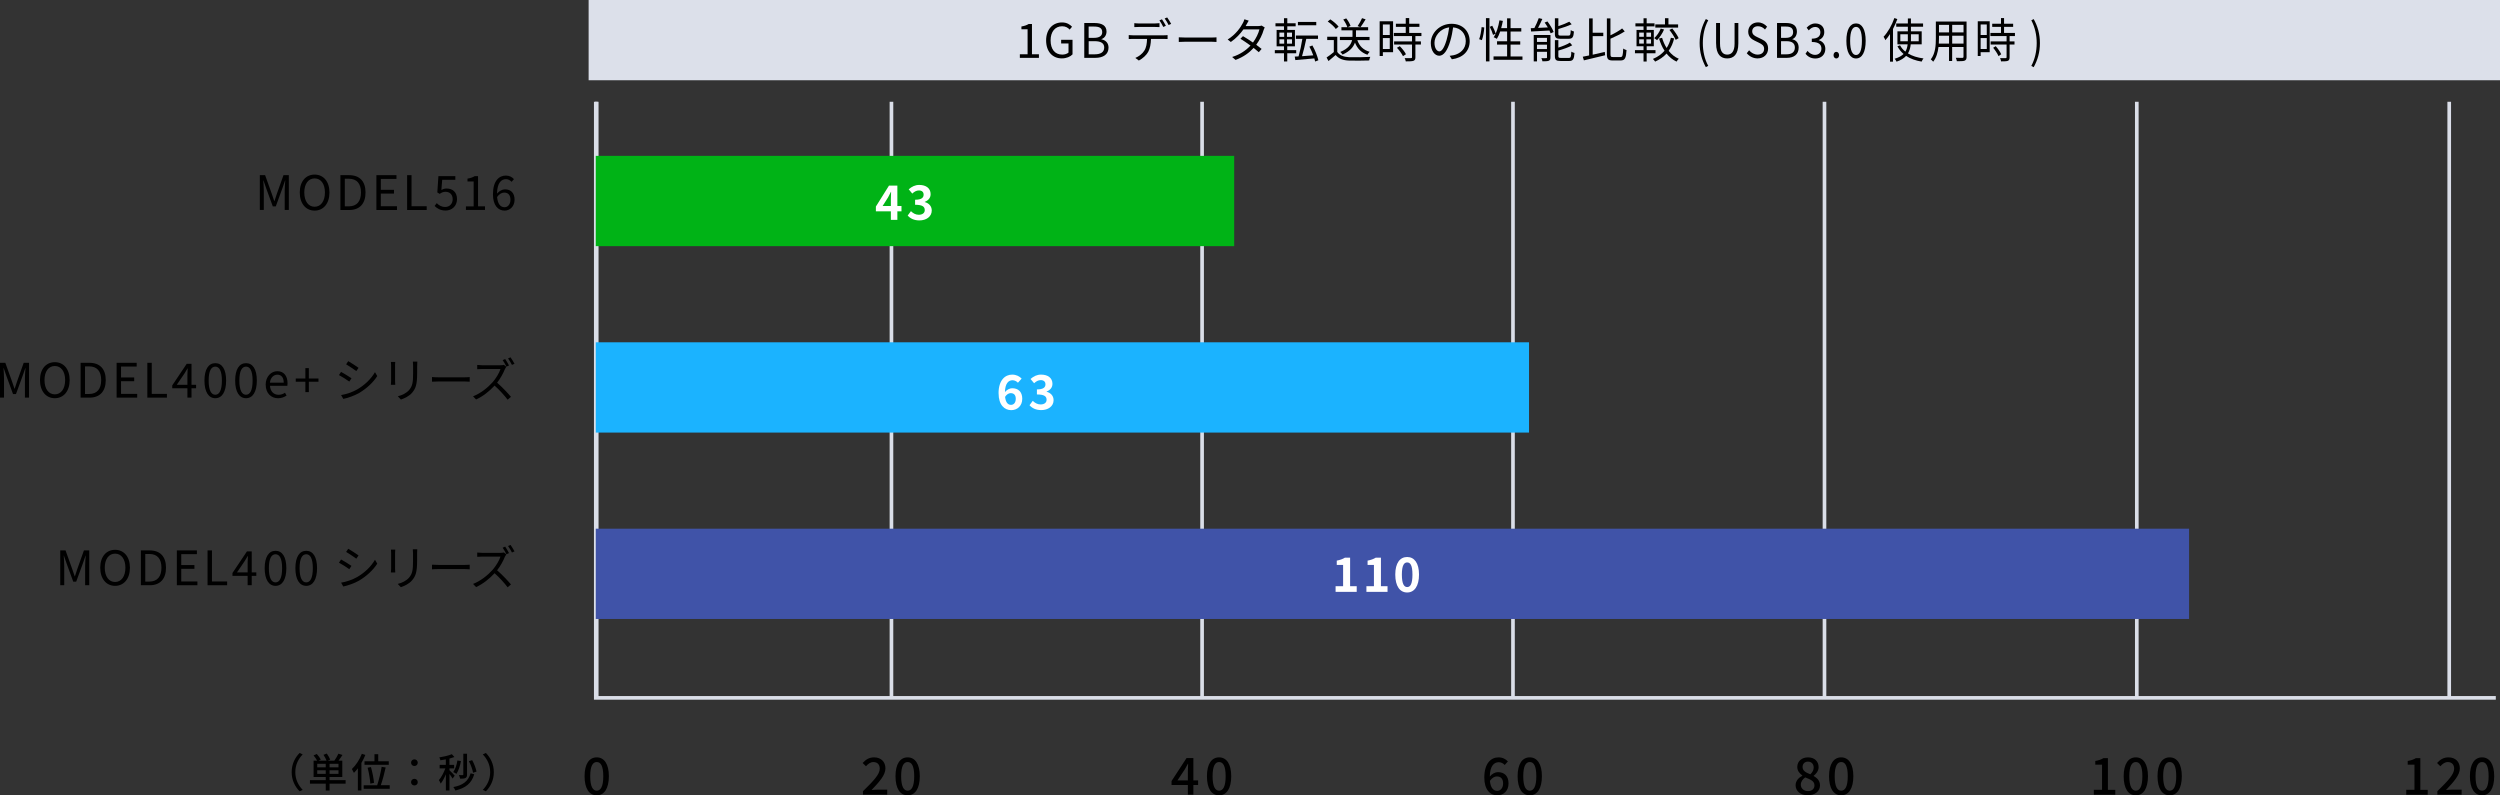 <?xml version="1.0" encoding="UTF-8"?><svg xmlns="http://www.w3.org/2000/svg" viewBox="0 0 685.37 218.04"><rect x="0" y="0" width="685.37" height="218.04" fill="#333333" stroke="none"/><defs><style>.d{fill:#00b316;}.e{fill:#fff;}.f{fill:#dce0ea;}.g{fill:#1bb3ff;}.h{fill:#4053a8;}.i{fill:none;stroke:#dadee8;stroke-miterlimit:10;}</style></defs><g id="a"/><g id="b"><g id="c"><rect class="f" x="161.37" width="524" height="22"/><polyline class="i" points="163.33 27.9 163.33 191.32 684.22 191.32"/><g><g><path d="M325.65,215.2h-4.47v-1.08l4.1-6.29h1.88v6.12h1.3v1.25h-1.3v2.66h-1.51v-2.66Zm0-1.25v-2.54c0-.56,.04-1.46,.07-2.02h-.06c-.25,.5-.53,.98-.83,1.5l-2.03,3.05h2.84Z"/><path d="M330.88,212.8c0-3.38,1.29-5.17,3.33-5.17s3.33,1.81,3.33,5.17-1.27,5.24-3.33,5.24-3.33-1.86-3.33-5.24Zm5.13,0c0-2.89-.74-3.89-1.79-3.89s-1.79,1.01-1.79,3.89,.74,3.96,1.79,3.96,1.79-1.08,1.79-3.96Z"/></g><line class="i" x1="329.55" y1="191.32" x2="329.55" y2="27.9"/></g><g><g><path d="M236.57,216.92c2.87-2.82,4.61-4.61,4.61-6.18,0-1.09-.59-1.82-1.75-1.82-.81,0-1.48,.52-2.03,1.15l-.91-.9c.88-.95,1.79-1.54,3.14-1.54,1.89,0,3.11,1.2,3.11,3.03s-1.67,3.68-3.81,5.93c.52-.06,1.18-.1,1.68-.1h2.62v1.37h-6.65v-.94Z"/><path d="M245.5,212.8c0-3.38,1.29-5.17,3.33-5.17s3.33,1.81,3.33,5.17-1.27,5.24-3.33,5.24-3.33-1.86-3.33-5.24Zm5.13,0c0-2.89-.74-3.89-1.79-3.89s-1.79,1.01-1.79,3.89,.74,3.96,1.79,3.96,1.79-1.08,1.79-3.96Z"/></g><line class="i" x1="244.39" y1="191.32" x2="244.39" y2="27.9"/></g><g><path d="M160.26,212.8c0-3.38,1.29-5.17,3.33-5.17s3.33,1.81,3.33,5.17-1.27,5.24-3.33,5.24-3.33-1.86-3.33-5.24Zm5.13,0c0-2.89-.74-3.89-1.79-3.89s-1.79,1.01-1.79,3.89,.74,3.96,1.79,3.96,1.79-1.08,1.79-3.96Z"/><line class="i" x1="163.59" y1="191.32" x2="163.59" y2="27.9"/></g><g><g><path d="M406.92,213.18c0-3.95,1.85-5.55,3.89-5.55,1.15,0,1.99,.49,2.58,1.11l-.88,.98c-.38-.45-1.01-.76-1.62-.76-1.3,0-2.4,.98-2.47,3.92,.6-.74,1.5-1.2,2.24-1.2,1.72,0,2.9,1.02,2.9,3.1s-1.4,3.26-3.08,3.26c-1.96,0-3.56-1.55-3.56-4.86Zm1.54,.9c.17,1.86,.91,2.73,2,2.73,.9,0,1.61-.76,1.61-2.03s-.62-1.92-1.71-1.92c-.57,0-1.29,.32-1.91,1.22Z"/><path d="M416.05,212.8c0-3.38,1.29-5.17,3.33-5.17s3.33,1.81,3.33,5.17-1.27,5.24-3.33,5.24-3.33-1.86-3.33-5.24Zm5.13,0c0-2.89-.74-3.89-1.79-3.89s-1.79,1.01-1.79,3.89,.74,3.96,1.79,3.96,1.79-1.08,1.79-3.96Z"/></g><line class="i" x1="414.78" y1="191.32" x2="414.78" y2="27.9"/></g><g><g><path d="M492.26,215.29c0-1.27,.9-2.13,1.85-2.63v-.06c-.77-.55-1.39-1.29-1.39-2.34,0-1.6,1.26-2.63,2.94-2.63,1.79,0,2.91,1.11,2.91,2.69,0,1.04-.73,1.89-1.36,2.35v.07c.91,.53,1.74,1.25,1.74,2.59,0,1.53-1.34,2.7-3.33,2.7s-3.36-1.15-3.36-2.75Zm5.17,0c0-1.19-1.13-1.6-2.54-2.17-.7,.49-1.2,1.18-1.2,2.02,0,1.02,.85,1.74,1.96,1.74s1.78-.62,1.78-1.58Zm-.21-4.87c0-.92-.57-1.62-1.58-1.62-.84,0-1.47,.56-1.47,1.47,0,1.08,.98,1.55,2.13,2,.6-.56,.92-1.18,.92-1.85Z"/><path d="M501.43,212.8c0-3.38,1.29-5.17,3.33-5.17s3.33,1.81,3.33,5.17-1.27,5.24-3.33,5.24-3.33-1.86-3.33-5.24Zm5.13,0c0-2.89-.74-3.89-1.79-3.89s-1.79,1.01-1.79,3.89,.74,3.96,1.79,3.96,1.79-1.08,1.79-3.96Z"/></g><line class="i" x1="500.18" y1="191.32" x2="500.18" y2="27.9"/></g><g><g><path d="M574.01,216.53h2.26v-6.89h-1.85v-1.02c.97-.17,1.65-.42,2.24-.78h1.22v8.7h2.02v1.33h-5.88v-1.33Z"/><path d="M582.2,212.8c0-3.38,1.29-5.17,3.33-5.17s3.33,1.81,3.33,5.17-1.27,5.24-3.33,5.24-3.33-1.86-3.33-5.24Zm5.13,0c0-2.89-.74-3.89-1.79-3.89s-1.79,1.01-1.79,3.89,.74,3.96,1.79,3.96,1.79-1.08,1.79-3.96Z"/><path d="M591.48,212.8c0-3.38,1.29-5.17,3.33-5.17s3.33,1.81,3.33,5.17-1.27,5.24-3.33,5.24-3.33-1.86-3.33-5.24Zm5.13,0c0-2.89-.74-3.89-1.79-3.89s-1.79,1.01-1.79,3.89,.74,3.96,1.79,3.96,1.79-1.08,1.79-3.96Z"/></g><line class="i" x1="585.8" y1="191.32" x2="585.8" y2="27.9"/></g><g><g><path d="M659.66,216.53h2.26v-6.89h-1.85v-1.02c.97-.17,1.65-.42,2.24-.78h1.22v8.7h2.02v1.33h-5.88v-1.33Z"/><path d="M668.19,216.92c2.87-2.82,4.61-4.61,4.61-6.18,0-1.09-.59-1.82-1.75-1.82-.81,0-1.48,.52-2.03,1.15l-.91-.9c.88-.95,1.79-1.54,3.14-1.54,1.89,0,3.11,1.2,3.11,3.03s-1.67,3.68-3.81,5.93c.52-.06,1.18-.1,1.68-.1h2.62v1.37h-6.65v-.94Z"/><path d="M677.12,212.8c0-3.38,1.29-5.17,3.33-5.17s3.33,1.81,3.33,5.17-1.27,5.24-3.33,5.24-3.33-1.86-3.33-5.24Zm5.13,0c0-2.89-.74-3.89-1.79-3.89s-1.79,1.01-1.79,3.89,.74,3.96,1.79,3.96,1.79-1.08,1.79-3.96Z"/></g><line class="i" x1="671.45" y1="191.32" x2="671.45" y2="27.9"/></g><rect class="h" x="163.33" y="144.94" width="436.8" height="24.75"/><rect class="g" x="163.33" y="93.84" width="255.85" height="24.75"/><rect class="d" x="163.33" y="42.73" width="175.02" height="24.75"/><g><path d="M71.22,48.02h1.46l1.83,5.11c.22,.66,.44,1.33,.68,1.99h.06c.22-.66,.43-1.33,.65-1.99l1.82-5.11h1.46v9.54h-1.13v-5.28c0-.82,.09-1.98,.16-2.81h-.05l-.75,2.17-1.81,4.95h-.81l-1.81-4.95-.75-2.17h-.05c.05,.83,.14,1.99,.14,2.81v5.28h-1.09v-9.54Z"/><path d="M82.18,52.77c0-3.06,1.68-4.91,4.07-4.91s4.07,1.86,4.07,4.91-1.68,4.97-4.07,4.97-4.07-1.91-4.07-4.97Zm6.9,0c0-2.39-1.13-3.86-2.83-3.86s-2.83,1.47-2.83,3.86,1.12,3.91,2.83,3.91,2.83-1.53,2.83-3.91Z"/><path d="M93.32,48.02h2.39c2.92,0,4.5,1.72,4.5,4.75s-1.57,4.8-4.45,4.8h-2.44v-9.54Zm2.29,8.55c2.25,0,3.35-1.4,3.35-3.81s-1.1-3.76-3.35-3.76h-1.08v7.57h1.08Z"/><path d="M103.19,48.02h5.5v1.03h-4.29v2.99h3.61v1.03h-3.61v3.47h4.43v1.03h-5.64v-9.54Z"/><path d="M111.61,48.02h1.21v8.52h4.16v1.03h-5.37v-9.54Z"/><path d="M119.14,56.47l.59-.78c.55,.55,1.23,1.05,2.34,1.05s2.03-.82,2.03-2.11-.78-2.05-1.98-2.05c-.64,0-1.04,.21-1.59,.57l-.64-.4,.3-4.46h4.64v1.01h-3.6l-.23,2.77c.43-.23,.84-.39,1.42-.39,1.59,0,2.87,.91,2.87,2.91s-1.51,3.13-3.12,3.13c-1.48,0-2.39-.62-3.03-1.26Z"/><path d="M127.73,56.58h2.12v-6.84h-1.69v-.77c.84-.14,1.46-.36,1.98-.68h.91v8.28h1.91v.99h-5.23v-.99Z"/><path d="M135.14,53.29c0-3.73,1.68-5.16,3.54-5.16,.99,0,1.7,.42,2.22,.98l-.66,.74c-.38-.46-.95-.73-1.52-.73-1.31,0-2.41,1-2.46,3.95,.6-.72,1.42-1.16,2.17-1.16,1.6,0,2.64,.96,2.64,2.85,0,1.78-1.25,2.98-2.73,2.98-1.83,0-3.2-1.48-3.2-4.45Zm1.14,.74c.16,1.81,.87,2.78,2.04,2.78,.92,0,1.62-.82,1.62-2.05s-.57-1.96-1.72-1.96c-.6,0-1.33,.32-1.95,1.24Z"/></g><g><path d="M0,99.46H1.46l1.83,5.11c.22,.66,.44,1.33,.68,1.99h.06c.22-.66,.43-1.33,.65-1.99l1.82-5.11h1.46v9.54h-1.13v-5.28c0-.82,.09-1.98,.16-2.81h-.05l-.75,2.17-1.81,4.95h-.81l-1.81-4.95-.75-2.17h-.05c.05,.83,.14,1.99,.14,2.81v5.28H0v-9.54Z"/><path d="M10.96,104.2c0-3.05,1.68-4.91,4.07-4.91s4.07,1.86,4.07,4.91-1.68,4.97-4.07,4.97-4.07-1.91-4.07-4.97Zm6.9,0c0-2.39-1.13-3.86-2.83-3.86s-2.83,1.47-2.83,3.86,1.12,3.91,2.83,3.91,2.83-1.53,2.83-3.91Z"/><path d="M22.1,99.46h2.39c2.93,0,4.5,1.72,4.5,4.75s-1.57,4.8-4.45,4.8h-2.44v-9.54Zm2.29,8.55c2.25,0,3.35-1.4,3.35-3.81s-1.1-3.76-3.35-3.76h-1.08v7.57h1.08Z"/><path d="M31.97,99.46h5.5v1.03h-4.29v2.99h3.61v1.03h-3.61v3.47h4.43v1.03h-5.64v-9.54Z"/><path d="M40.39,99.46h1.21v8.52h4.16v1.03h-5.37v-9.54Z"/><path d="M51.38,106.44h-4.16v-.78l3.97-5.93h1.31v5.76h1.26v.95h-1.26v2.56h-1.12v-2.56Zm0-.95v-2.72c0-.48,.04-1.27,.07-1.77h-.05c-.23,.44-.49,.84-.77,1.3l-2.17,3.19h2.92Z"/><path d="M56.05,104.33c0-3.11,1.13-4.77,2.98-4.77s2.96,1.68,2.96,4.77-1.12,4.84-2.96,4.84-2.98-1.73-2.98-4.84Zm4.78,0c0-2.72-.73-3.82-1.81-3.82s-1.82,1.1-1.82,3.82,.73,3.89,1.82,3.89,1.81-1.17,1.81-3.89Z"/><path d="M64.47,104.33c0-3.11,1.13-4.77,2.98-4.77s2.96,1.68,2.96,4.77-1.12,4.84-2.96,4.84-2.98-1.73-2.98-4.84Zm4.78,0c0-2.72-.73-3.82-1.81-3.82s-1.82,1.1-1.82,3.82,.73,3.89,1.82,3.89,1.81-1.17,1.81-3.89Z"/><path d="M72.83,105.48c0-2.29,1.55-3.72,3.19-3.72,1.79,0,2.81,1.3,2.81,3.32,0,.26-.03,.51-.05,.68h-4.76c.08,1.51,1,2.47,2.34,2.47,.69,0,1.25-.21,1.77-.56l.43,.78c-.62,.4-1.38,.73-2.34,.73-1.87,0-3.38-1.36-3.38-3.69Zm4.95-.58c0-1.42-.65-2.18-1.75-2.18-1,0-1.89,.81-2.03,2.18h3.78Z"/><path d="M83.72,104.65h-2.64v-.88h2.64v-2.85h.95v2.85h2.64v.88h-2.64v2.85h-.95v-2.85Z"/><path d="M96.36,103.7l-.6,.91c-.64-.47-2.05-1.38-2.83-1.78l.57-.88c.77,.42,2.29,1.34,2.86,1.75Zm1.51,3.09c2.16-1.24,3.87-2.93,4.93-4.76l.62,1.07c-1.12,1.76-2.93,3.43-4.99,4.65-1.31,.75-3.11,1.37-4.32,1.61l-.6-1.05c1.43-.25,3.04-.77,4.36-1.52Zm.42-5.94l-.61,.88c-.62-.47-2.03-1.4-2.79-1.85l.58-.87c.77,.43,2.26,1.42,2.82,1.83Z"/><path d="M108.31,100.17v4.34c0,.32,.03,.75,.05,.99h-1.2c.03-.19,.06-.61,.06-1v-4.33c0-.23-.03-.69-.05-.94h1.18c-.03,.25-.05,.62-.05,.94Zm6.05,.09v2.11c0,3.12-.43,4.15-1.36,5.27-.85,1.01-2.15,1.57-3.09,1.9l-.85-.9c1.2-.3,2.3-.82,3.11-1.73,.92-1.08,1.08-2.13,1.08-4.59v-2.05c0-.44-.03-.81-.06-1.13h1.22c-.03,.32-.04,.69-.04,1.13Z"/><path d="M120.25,103.44h7.12c.65,0,1.12-.04,1.4-.07v1.27c-.26-.01-.81-.06-1.39-.06h-7.14c-.72,0-1.4,.03-1.81,.06v-1.27c.39,.03,1.08,.07,1.81,.07Z"/><path d="M138.46,101.1c-.44,1.13-1.26,2.65-2.18,3.82,1.37,1.17,2.95,2.86,3.8,3.87l-.91,.79c-.87-1.16-2.25-2.68-3.58-3.87-1.39,1.51-3.15,2.93-5.07,3.81l-.83-.87c2.09-.82,4.02-2.37,5.36-3.86,.88-1,1.83-2.55,2.16-3.63h-5.07c-.45,0-1.17,.05-1.31,.06v-1.17c.18,.03,.92,.08,1.31,.08h5.02c.43,0,.77-.04,.98-.1l.66,.51c-.08,.1-.25,.39-.32,.56Zm1.08-.9l-.7,.31c-.26-.52-.69-1.29-1.04-1.79l.69-.3c.33,.48,.81,1.27,1.05,1.78Zm1.51-.47l-.7,.31c-.29-.56-.72-1.3-1.07-1.78l.68-.3c.35,.48,.84,1.29,1.09,1.77Z"/></g><g><path d="M16.51,150.89h1.46l1.83,5.11c.22,.66,.44,1.33,.68,1.99h.06c.22-.66,.43-1.33,.65-1.99l1.82-5.11h1.46v9.54h-1.13v-5.28c0-.82,.09-1.98,.16-2.81h-.05l-.75,2.17-1.81,4.95h-.81l-1.81-4.95-.75-2.17h-.05c.05,.83,.14,1.99,.14,2.81v5.28h-1.09v-9.54Z"/><path d="M27.48,155.64c0-3.06,1.68-4.91,4.07-4.91s4.07,1.86,4.07,4.91-1.68,4.97-4.07,4.97-4.07-1.91-4.07-4.97Zm6.9,0c0-2.39-1.13-3.86-2.83-3.86s-2.83,1.47-2.83,3.86,1.12,3.91,2.83,3.91,2.83-1.53,2.83-3.91Z"/><path d="M38.62,150.89h2.39c2.93,0,4.5,1.72,4.5,4.75s-1.57,4.8-4.45,4.8h-2.44v-9.54Zm2.29,8.55c2.25,0,3.35-1.4,3.35-3.81s-1.1-3.76-3.35-3.76h-1.08v7.57h1.08Z"/><path d="M48.48,150.89h5.5v1.03h-4.29v2.99h3.61v1.03h-3.61v3.47h4.43v1.03h-5.64v-9.54Z"/><path d="M56.9,150.89h1.21v8.52h4.16v1.03h-5.37v-9.54Z"/><path d="M67.89,157.87h-4.16v-.78l3.97-5.93h1.31v5.76h1.26v.95h-1.26v2.56h-1.12v-2.56Zm0-.95v-2.72c0-.48,.04-1.27,.07-1.77h-.05c-.23,.44-.49,.84-.77,1.3l-2.17,3.19h2.92Z"/><path d="M72.56,155.77c0-3.11,1.13-4.77,2.98-4.77s2.96,1.68,2.96,4.77-1.12,4.84-2.96,4.84-2.98-1.73-2.98-4.84Zm4.78,0c0-2.72-.73-3.82-1.81-3.82s-1.82,1.11-1.82,3.82,.73,3.89,1.82,3.89,1.81-1.17,1.81-3.89Z"/><path d="M80.98,155.77c0-3.11,1.13-4.77,2.98-4.77s2.96,1.68,2.96,4.77-1.12,4.84-2.96,4.84-2.98-1.73-2.98-4.84Zm4.78,0c0-2.72-.73-3.82-1.81-3.82s-1.82,1.11-1.82,3.82,.73,3.89,1.82,3.89,1.81-1.17,1.81-3.89Z"/><path d="M96.36,155.13l-.6,.91c-.64-.47-2.05-1.38-2.83-1.78l.57-.88c.77,.42,2.29,1.34,2.86,1.76Zm1.51,3.09c2.16-1.24,3.87-2.93,4.93-4.76l.62,1.07c-1.12,1.76-2.93,3.43-4.99,4.65-1.31,.75-3.11,1.36-4.32,1.61l-.6-1.05c1.43-.25,3.04-.77,4.36-1.52Zm.42-5.94l-.61,.88c-.62-.47-2.03-1.4-2.79-1.85l.58-.87c.77,.43,2.26,1.42,2.82,1.83Z"/><path d="M108.31,151.61v4.34c0,.33,.03,.75,.05,.99h-1.2c.03-.2,.07-.61,.07-1v-4.33c0-.23-.03-.69-.05-.94h1.18c-.03,.25-.05,.62-.05,.94Zm6.04,.09v2.11c0,3.12-.43,4.15-1.37,5.27-.84,1.01-2.15,1.57-3.09,1.9l-.85-.9c1.2-.3,2.3-.82,3.11-1.73,.92-1.08,1.08-2.13,1.08-4.59v-2.05c0-.44-.03-.81-.06-1.13h1.22c-.03,.32-.04,.69-.04,1.13Z"/><path d="M120.25,154.87h7.12c.65,0,1.12-.04,1.4-.06v1.27c-.26-.01-.81-.07-1.39-.07h-7.14c-.72,0-1.4,.03-1.81,.07v-1.27c.39,.03,1.08,.06,1.81,.06Z"/><path d="M138.46,152.53c-.44,1.13-1.26,2.65-2.18,3.82,1.37,1.17,2.95,2.86,3.8,3.87l-.91,.79c-.87-1.16-2.25-2.68-3.58-3.87-1.39,1.51-3.15,2.93-5.07,3.81l-.83-.87c2.09-.82,4.02-2.37,5.36-3.86,.88-1,1.83-2.55,2.16-3.63h-5.07c-.45,0-1.17,.05-1.31,.06v-1.17c.18,.03,.92,.08,1.31,.08h5.02c.43,0,.77-.04,.98-.1l.66,.51c-.08,.1-.25,.39-.32,.56Zm1.08-.9l-.7,.31c-.26-.52-.69-1.29-1.04-1.79l.69-.3c.33,.48,.81,1.27,1.05,1.78Zm1.51-.47l-.7,.31c-.29-.56-.72-1.3-1.07-1.78l.68-.3c.35,.48,.84,1.29,1.09,1.77Z"/></g><g><path d="M82.14,206.42l.84,.4c-1.2,1.25-2.02,2.84-2.02,4.86s.82,3.61,2.02,4.86l-.84,.4c-1.25-1.27-2.18-3.03-2.18-5.26s.92-3.99,2.18-5.26Z"/><path d="M94.76,214.84h-4.41v1.88h-1.05v-1.88h-4.33v-.96h4.33v-.87h-3.33v-4.48h.97c-.21-.43-.62-1-.98-1.43l.89-.4c.41,.45,.88,1.1,1.1,1.53l-.62,.3h2.2c-.17-.46-.52-1.11-.85-1.6l.91-.35c.37,.52,.77,1.21,.94,1.66l-.7,.29h1.83c.4-.53,.86-1.32,1.11-1.91l1.12,.35c-.34,.54-.73,1.1-1.08,1.56h1.03v4.48h-3.5v.87h4.41v.96Zm-5.46-5.45h-2.33v.97h2.33v-.97Zm0,2.76v-.98h-2.33v.98h2.33Zm3.5-2.76h-2.45v.97h2.45v-.97Zm0,1.78h-2.45v.98h2.45v-.98Z"/><path d="M100.16,206.96c-.3,.75-.66,1.49-1.08,2.2v7.54h-.97v-6.07c-.35,.46-.72,.89-1.08,1.25-.1-.23-.4-.78-.56-1.05,1.08-1,2.11-2.57,2.73-4.18l.96,.31Zm6.68,8.31v.97h-7.14v-.97h3.7c.46-1.36,.98-3.5,1.23-5.05l1.1,.19c-.35,1.61-.87,3.54-1.34,4.86h2.45Zm-4.18-6.57v-1.94h1.03v1.94h2.89v.97h-6.65v-.97h2.72Zm-1.13,6.14c-.07-1.09-.37-2.95-.75-4.38l.92-.17c.4,1.43,.75,3.25,.84,4.32l-1.01,.22Z"/><path d="M112.69,209.09c0-.54,.42-.92,.92-.92s.92,.39,.92,.92-.42,.91-.92,.91-.92-.37-.92-.91Zm0,5.34c0-.55,.42-.92,.92-.92s.92,.37,.92,.92-.42,.9-.92,.9-.92-.37-.92-.9Z"/><path d="M124.08,213.45c-.17-.31-.53-.82-.86-1.28v4.53h-.99v-4.44c-.41,1-.91,1.95-1.41,2.56-.1-.29-.34-.7-.5-.95,.65-.75,1.35-2.06,1.77-3.22h-1.56v-.97h1.69v-1.5c-.51,.11-1.01,.19-1.48,.25-.04-.23-.18-.57-.3-.79,1.22-.2,2.61-.52,3.43-.88l.7,.78c-.4,.15-.87,.3-1.36,.43v1.71h1.29v.97h-1.29v.51c.32,.28,1.25,1.23,1.45,1.49l-.59,.8Zm2.29-4.81c-.24,1.34-.68,2.66-1.23,3.51-.21-.14-.64-.39-.89-.48,.57-.78,.96-1.99,1.15-3.19l.97,.17Zm3.64,3.62c-.74,2.5-2.34,3.77-5.17,4.46-.11-.3-.34-.69-.56-.95,2.6-.48,4.08-1.58,4.74-3.77l.99,.26Zm-1.97,.07c0,.5-.1,.78-.42,.96-.32,.15-.78,.2-1.47,.19-.04-.27-.21-.7-.35-.99,.47,.01,.9,.01,1.03,.01,.14-.01,.19-.04,.19-.18v-5.68h1.02v5.69Zm1.65-.48c-.14-.86-.61-2.19-1.14-3.17l.89-.29c.56,.98,1.03,2.27,1.2,3.14l-.95,.32Z"/><path d="M133.2,216.94l-.84-.4c1.2-1.25,2.02-2.84,2.02-4.86s-.83-3.61-2.02-4.86l.84-.4c1.25,1.27,2.18,3.03,2.18,5.26s-.92,3.99-2.18,5.26Z"/></g><g><path d="M279.59,14.87h2.12v-6.84h-1.69v-.77c.84-.14,1.46-.36,1.98-.68h.91V14.87h1.91v.99h-5.23v-.99Z"/><path d="M286.79,11.1c0-3.08,1.85-4.95,4.37-4.95,1.33,0,2.2,.6,2.74,1.18l-.65,.78c-.48-.51-1.09-.91-2.07-.91-1.91,0-3.16,1.48-3.16,3.86s1.13,3.91,3.19,3.91c.68,0,1.34-.21,1.72-.56v-2.5h-2.02v-1h3.12v4c-.61,.64-1.66,1.1-2.95,1.1-2.5,0-4.29-1.83-4.29-4.93Z"/><path d="M297.24,6.31h2.83c1.94,0,3.28,.66,3.28,2.34,0,.95-.51,1.78-1.39,2.07v.06c1.13,.22,1.94,.98,1.94,2.28,0,1.87-1.48,2.8-3.61,2.8h-3.04V6.31Zm2.63,4.07c1.64,0,2.3-.61,2.3-1.57,0-1.12-.77-1.53-2.25-1.53h-1.47v3.11h1.42Zm.25,4.51c1.64,0,2.6-.59,2.6-1.87,0-1.18-.94-1.73-2.6-1.73h-1.66v3.6h1.66Z"/><path d="M310.56,9.68h8.52c.27,0,.7-.01,1.01-.06v1.08c-.29-.01-.7-.03-1.01-.03h-3.54c-.04,1.4-.25,2.59-.77,3.56-.47,.86-1.46,1.79-2.56,2.37l-.96-.72c1.01-.42,1.95-1.17,2.46-1.99,.57-.9,.71-1.99,.75-3.22h-3.9c-.39,0-.77,0-1.12,.03v-1.08c.35,.04,.72,.06,1.12,.06Zm1.6-3.25h4.5c.38,0,.83-.03,1.21-.08v1.08c-.38-.03-.83-.04-1.21-.04h-4.49c-.43,0-.86,.01-1.2,.04v-1.08c.38,.04,.77,.08,1.18,.08Zm7.45,.65l-.7,.31c-.26-.53-.7-1.31-1.05-1.81l.69-.29c.32,.46,.81,1.25,1.07,1.78Zm1.46-.53l-.7,.31c-.29-.57-.7-1.3-1.08-1.79l.69-.29c.34,.47,.85,1.29,1.09,1.77Z"/><path d="M324.98,10.29h7.12c.65,0,1.12-.04,1.4-.06v1.27c-.26-.01-.81-.06-1.39-.06h-7.14c-.72,0-1.4,.03-1.81,.06v-1.27c.39,.03,1.08,.06,1.81,.06Z"/><path d="M341.76,6.67c-.08,.16-.17,.31-.27,.47h3.52c.35,0,.64-.05,.86-.13l.86,.52c-.12,.18-.23,.49-.31,.7-.34,1.2-1.04,2.72-2.03,4.04,.55,.4,1.07,.81,1.48,1.14l-.77,.9c-.39-.35-.88-.75-1.42-1.18-1.16,1.29-2.76,2.48-4.95,3.3l-.94-.81c2.2-.68,3.86-1.87,5.03-3.13-.94-.68-1.92-1.35-2.76-1.87l.7-.71c.86,.49,1.83,1.12,2.74,1.75,.85-1.13,1.51-2.54,1.77-3.6h-4.39c-.83,1.17-1.99,2.44-3.45,3.45l-.87-.68c2.24-1.39,3.56-3.34,4.17-4.52,.13-.23,.34-.69,.42-1.03l1.18,.38c-.22,.34-.46,.78-.58,1.01Z"/><path d="M352.9,14.6v2.25h-.9v-2.25h-2.51v-.86h2.51v-1.04h-2.02v-4.49h2.02v-.99h-2.33v-.84h2.33v-1.39h.91v1.39h2.29v.84h-2.29v.99h2.09v4.49h-2.11v1.04h2.46v.86h-2.46Zm-2.15-4.5h1.31v-1.16h-1.31v1.16Zm0,1.87h1.31v-1.18h-1.31v1.18Zm3.45-3.03h-1.38v1.16h1.38v-1.16Zm0,1.85h-1.38v1.18h1.38v-1.18Zm6.34,6.05c-.05-.25-.13-.53-.22-.83-1.87,.17-3.82,.34-5.21,.46l-.16-.96c.31-.01,.66-.04,1.05-.05,.38-1.31,.81-3.28,1.04-4.81h-1.77v-.92h6.06v.92h-3.22c-.33,1.56-.75,3.41-1.16,4.75,.95-.06,2.02-.14,3.08-.23-.29-.81-.66-1.66-1.07-2.39l.83-.32c.73,1.27,1.38,2.95,1.64,4.06l-.9,.35Zm.31-9.91h-5.03v-.92h5.03v.92Z"/><path d="M366.6,14.22c.61,.95,1.74,1.39,3.24,1.46,1.42,.05,4.3,.01,5.82-.09-.1,.23-.27,.69-.31,.99-1.42,.05-4.08,.08-5.51,.03-1.69-.06-2.85-.53-3.68-1.53-.62,.55-1.27,1.1-1.96,1.66l-.52-.98c.6-.39,1.33-.94,1.98-1.48v-3.29h-1.81v-.91h2.76v4.15Zm-.4-6.28c-.4-.62-1.37-1.48-2.21-2.05l.72-.58c.83,.55,1.82,1.38,2.26,2l-.77,.64Zm5.9,3.04c.55,1.63,1.65,2.73,3.39,3.22-.22,.2-.48,.56-.61,.81-1.69-.59-2.78-1.69-3.42-3.34-.4,1.17-1.33,2.37-3.39,3.29-.13-.2-.43-.53-.64-.72,2.25-.91,3-2.15,3.24-3.26h-3.34v-.87h3.45c.01-.13,.01-.25,.01-.36v-1.44h-3.04v-.86h1.62c-.16-.58-.64-1.46-1.12-2.09l.82-.32c.51,.62,1,1.48,1.18,2.07l-.78,.35h5.6v.86h-3.33v1.46c0,.12,0,.23-.01,.35h3.73v.87h-3.37Zm2.28-5.68c-.46,.74-.98,1.6-1.4,2.15l-.79-.29c.42-.6,.95-1.53,1.21-2.18l.99,.32Z"/><path d="M381.91,14.31h-2.8v1.05h-.88V5.83h3.68V14.31Zm-2.8-7.61v2.89h1.89v-2.89h-1.89Zm1.89,6.73v-3h-1.89v3h1.89Zm7.03-3.55v1.47h1.51v.86h-1.51v3.48c0,.55-.14,.83-.53,.98-.4,.14-1.05,.16-2.11,.16-.04-.26-.17-.65-.31-.9,.81,.03,1.52,.03,1.73,.01,.22-.01,.29-.07,.29-.26v-3.47h-4.91v-.86h4.91v-1.47h-4.98v-.86h3.26v-1.65h-2.7v-.86h2.7v-1.55h.95v1.55h2.8v.86h-2.8v1.65h3.35v.86h-1.65Zm-4.28,2.78c.66,.65,1.39,1.57,1.69,2.21l-.82,.52c-.3-.64-.99-1.6-1.65-2.29l.78-.44Z"/><path d="M398.03,16.26l-.61-.96c.42-.04,.82-.1,1.12-.17,1.66-.38,3.3-1.61,3.3-3.86,0-1.96-1.26-3.59-3.47-3.77-.17,1.21-.42,2.54-.78,3.74-.79,2.68-1.82,4.04-3.03,4.04s-2.31-1.33-2.31-3.47c0-2.82,2.51-5.29,5.68-5.29s4.98,2.15,4.98,4.78-1.79,4.55-4.88,4.95Zm-3.43-2.17c.61,0,1.3-.87,1.96-3.07,.32-1.08,.58-2.31,.73-3.51-2.5,.31-4.03,2.44-4.03,4.21,0,1.64,.75,2.37,1.34,2.37Z"/><path d="M405.5,10.76c.35-.86,.58-2.28,.68-3.33l.73,.1c-.06,1.07-.31,2.54-.65,3.48l-.75-.26Zm1.87-5.79h.96v11.87h-.96V4.98Zm1.73,2.08c.39,.7,.79,1.62,.95,2.17l-.73,.35c-.14-.56-.53-1.5-.9-2.21l.68-.31Zm8.28,8.42v.92h-7.93v-.92h3.72v-3.25h-2.76v-.9h2.76v-2.69h-1.9c-.26,.78-.56,1.46-.91,2.02-.19-.13-.62-.34-.86-.44,.75-1.13,1.27-2.87,1.57-4.64l.94,.16c-.13,.68-.29,1.35-.47,1.99h1.62v-2.69h.96v2.69h2.94v.92h-2.94v2.69h2.65v.9h-2.65v3.25h3.25Z"/><path d="M424.24,5.89c.68,.9,1.42,2.09,1.69,2.89l-.82,.36c-.08-.22-.2-.48-.34-.77-1.82,.1-3.69,.2-5.02,.27l-.09-.91c.3-.01,.62-.03,.99-.04,.44-.82,.92-1.92,1.2-2.72l.98,.23c-.35,.79-.77,1.7-1.17,2.44l2.67-.12c-.27-.47-.57-.94-.87-1.34l.79-.31Zm.81,9.85c0,.48-.09,.75-.44,.91-.36,.14-.92,.16-1.74,.16-.05-.25-.18-.64-.31-.87,.61,.03,1.16,.01,1.34,0,.17,0,.21-.04,.21-.21v-1.53h-2.74v2.64h-.9v-7.25h4.59v6.16Zm-3.69-5.36v1.12h2.74v-1.12h-2.74Zm2.74,3.07v-1.2h-2.74v1.2h2.74Zm3.73-2.81c-1.23,0-1.56-.29-1.56-1.35V5h.95v2.17c1.1-.36,2.26-.83,3-1.22l.65,.7c-1.03,.48-2.41,.95-3.65,1.31v1.31c0,.42,.1,.49,.69,.49h2.07c.49,0,.58-.21,.64-1.5,.21,.16,.6,.31,.88,.38-.12,1.57-.42,1.99-1.44,1.99h-2.22Zm2.25,5.24c.55,0,.64-.26,.7-1.72,.22,.16,.6,.31,.87,.36-.13,1.74-.42,2.2-1.5,2.2h-2.31c-1.23,0-1.57-.29-1.57-1.35v-4.37h.95v2.05c1.18-.38,2.42-.88,3.16-1.36l.64,.73c-1,.57-2.48,1.07-3.8,1.44v1.51c0,.43,.12,.51,.73,.51h2.13Z"/><path d="M436.62,15c1.07-.23,2.22-.51,3.33-.77l.09,.92c-2.04,.51-4.23,1.03-5.82,1.4l-.31-1c.51-.09,1.1-.21,1.74-.35V5.05h.98v3.93h2.91v.92h-2.91v5.1Zm7.61,.65c.6,0,.69-.47,.77-2.34,.25,.2,.64,.35,.91,.42-.13,2.12-.39,2.85-1.62,2.85h-2.17c-1.26,0-1.6-.38-1.6-1.78V5.05h.98v4.63c1.2-.57,2.43-1.27,3.2-1.89l.72,.82c-1.08,.7-2.55,1.42-3.91,2v4.19c0,.72,.1,.84,.73,.84h2.02Z"/><path d="M451.43,14.6v2.26h-.86v-2.26h-2.35v-.86h2.35v-1.05h-1.92v-4.49h1.92v-.96h-2.22v-.84h2.22v-1.4h.86v1.4h2.15v.84h-2.15v.96h1.96v4.49h-1.96v1.05h2.42v.86h-2.42Zm-2.05-4.51h1.27v-1.16h-1.27v1.16Zm0,1.87h1.27v-1.18h-1.27v1.18Zm3.25-3.03h-1.27v1.16h1.27v-1.16Zm0,1.85h-1.27v1.18h1.27v-1.18Zm6.33-.25c-.31,1.31-.81,2.44-1.5,3.41,.75,.96,1.7,1.72,2.78,2.17-.21,.18-.49,.55-.62,.78-1.08-.51-1.99-1.26-2.74-2.21-.83,.91-1.87,1.64-3.13,2.21-.13-.21-.42-.57-.61-.73,1.31-.56,2.38-1.3,3.19-2.25-.64-.97-1.13-2.11-1.51-3.34l.84-.21c.29,1,.7,1.95,1.25,2.8,.53-.82,.92-1.76,1.16-2.81l.9,.18Zm-2.76-2.44c-.47,1.09-1.21,2.2-1.92,2.91-.18-.14-.56-.42-.78-.55,.74-.65,1.39-1.62,1.79-2.61l.91,.25Zm3.85-.53h-6.25v-.88h2.65v-1.69h.95v1.69h2.65v.88Zm-1.6,.25c.68,.82,1.43,1.92,1.75,2.65l-.81,.46c-.31-.73-1.05-1.87-1.72-2.72l.77-.39Z"/><path d="M465.95,11.81c0-2.55,.64-4.65,1.7-6.59l.66,.34c-1.01,1.86-1.48,4.04-1.48,6.25s.47,4.41,1.48,6.25l-.66,.35c-1.06-1.95-1.7-4.04-1.7-6.6Z"/><path d="M470.46,11.92V6.31h1.08v5.64c0,2.3,.87,3.02,1.97,3.02s2.02-.72,2.02-3.02V6.31h1.03v5.6c0,3.07-1.32,4.11-3.05,4.11s-3.04-1.04-3.04-4.11Z"/><path d="M478.86,14.61l.65-.82c.6,.72,1.46,1.18,2.34,1.18,1.11,0,1.78-.62,1.78-1.56s-.61-1.29-1.41-1.69l-1.23-.6c-.79-.38-1.72-1.05-1.72-2.44,0-1.47,1.13-2.54,2.67-2.54,1.01,0,1.9,.48,2.5,1.18l-.57,.77c-.52-.55-1.15-.9-1.93-.9-.96,0-1.58,.55-1.58,1.4,0,.92,.74,1.27,1.4,1.59l1.21,.58c.98,.48,1.75,1.13,1.75,2.55,0,1.51-1.11,2.7-2.88,2.7-1.2,0-2.23-.55-2.97-1.42Z"/><path d="M487.19,6.31h2.52c1.72,0,2.91,.66,2.91,2.34,0,.95-.45,1.78-1.24,2.07v.06c1.01,.22,1.72,.98,1.72,2.28,0,1.87-1.32,2.8-3.22,2.8h-2.71V6.31Zm2.34,4.07c1.46,0,2.05-.61,2.05-1.57,0-1.12-.68-1.53-2-1.53h-1.31v3.11h1.26Zm.22,4.51c1.46,0,2.31-.59,2.31-1.87,0-1.18-.83-1.73-2.31-1.73h-1.48v3.6h1.48Z"/><path d="M494.99,14.73l.53-.78c.5,.58,1.15,1.09,2.1,1.09s1.72-.66,1.72-1.7c0-1.11-.68-1.83-2.64-1.83v-.91c1.75,0,2.35-.77,2.35-1.74,0-.9-.56-1.47-1.43-1.47-.68,0-1.28,.39-1.76,.94l-.57-.74c.64-.68,1.39-1.16,2.37-1.16,1.42,0,2.46,.85,2.46,2.35,0,1.12-.61,1.83-1.5,2.2v.05c.99,.27,1.79,1.09,1.79,2.37,0,1.65-1.21,2.64-2.72,2.64-1.33,0-2.16-.62-2.72-1.3Z"/><path d="M502.66,15.13c0-.55,.35-.92,.76-.92s.76,.38,.76,.92-.35,.9-.76,.9-.76-.36-.76-.9Z"/><path d="M506.18,11.19c0-3.11,1.01-4.77,2.65-4.77s2.64,1.68,2.64,4.77-.99,4.84-2.64,4.84-2.65-1.73-2.65-4.84Zm4.26,0c0-2.72-.65-3.82-1.61-3.82s-1.62,1.1-1.62,3.82,.65,3.89,1.62,3.89,1.61-1.17,1.61-3.89Z"/><path d="M520.15,5.24c-.32,.91-.74,1.83-1.19,2.7v8.97h-.82v-7.58c-.4,.64-.84,1.21-1.27,1.69-.08-.22-.32-.73-.49-.94,1.17-1.24,2.29-3.17,2.96-5.14l.81,.29Zm3.67,6.9c-.09,.9-.3,1.74-.76,2.5,1.16,.72,2.61,1.16,4.26,1.38-.19,.21-.39,.58-.51,.87-1.63-.27-3.08-.78-4.26-1.57-.58,.64-1.41,1.18-2.61,1.59-.09-.21-.34-.61-.52-.81,1.13-.32,1.9-.77,2.44-1.31-.68-.57-1.25-1.27-1.68-2.11l.72-.26c.35,.68,.84,1.25,1.46,1.73,.37-.6,.54-1.29,.62-2h-2.8v-3.56h2.86v-1.27h-3.19v-.88h3.19v-1.38h.84v1.38h3.33v.88h-3.33v1.27h2.95v3.56h-3.01Zm-.8-.82c.01-.2,.01-.39,.01-.58v-1.34h-2.06v1.92h2.05Zm.86-1.92v1.34c0,.19,0,.39-.01,.58h2.14v-1.92h-2.13Z"/><path d="M539.14,15.54c0,.62-.15,.91-.52,1.08-.39,.16-1.06,.17-2.15,.16-.03-.26-.17-.68-.29-.94,.81,.04,1.6,.03,1.8,.03,.23-.01,.31-.09,.31-.34v-2.64h-3.11v3.84h-.86v-3.84h-2.89c-.17,1.44-.57,2.93-1.45,4.03-.13-.19-.47-.52-.66-.64,1.27-1.61,1.39-3.9,1.39-5.71V5.9h8.42V15.54Zm-4.81-3.58v-2.16h-2.76v.77c0,.43-.01,.91-.05,1.39h2.81Zm-2.76-5.15v2.08h2.76v-2.08h-2.76Zm6.73,0h-3.11v2.08h3.11v-2.08Zm0,5.15v-2.16h-3.11v2.16h3.11Z"/><path d="M545.48,14.31h-2.49v1.05h-.79V5.83h3.27V14.31Zm-2.49-7.61v2.89h1.68v-2.89h-1.68Zm1.68,6.73v-3h-1.68v3h1.68Zm6.26-3.55v1.47h1.34v.86h-1.34v3.48c0,.55-.13,.83-.47,.98-.36,.14-.94,.16-1.87,.16-.03-.26-.15-.65-.28-.9,.72,.03,1.35,.03,1.54,.01,.2-.01,.25-.07,.25-.26v-3.47h-4.37v-.86h4.37v-1.47h-4.43v-.86h2.9v-1.65h-2.41v-.86h2.41v-1.55h.84v1.55h2.49v.86h-2.49v1.65h2.98v.86h-1.47Zm-3.81,2.78c.59,.65,1.24,1.57,1.5,2.21l-.73,.52c-.27-.64-.88-1.6-1.47-2.29l.69-.44Z"/><path d="M556.88,18.07c.99-1.85,1.48-4.04,1.48-6.25s-.49-4.39-1.48-6.25l.65-.34c1.08,1.94,1.71,4.04,1.71,6.59s-.64,4.65-1.71,6.6l-.65-.35Z"/></g><g><path class="e" d="M366.14,160.71h2.07v-5.84h-1.74v-1.18c.96-.18,1.62-.43,2.24-.81h1.42v7.83h1.81v1.55h-5.79v-1.55Z"/><path class="e" d="M374.59,160.71h2.07v-5.84h-1.74v-1.18c.96-.18,1.62-.43,2.24-.81h1.42v7.83h1.81v1.55h-5.79v-1.55Z"/><path class="e" d="M382.51,157.52c0-3.17,1.29-4.82,3.26-4.82s3.25,1.66,3.25,4.82-1.27,4.91-3.25,4.91-3.26-1.73-3.26-4.91Zm4.71,0c0-2.6-.61-3.33-1.44-3.33s-1.46,.73-1.46,3.33,.62,3.42,1.46,3.42,1.44-.81,1.44-3.42Z"/></g><g><path class="e" d="M273.75,107.82c0-3.58,1.78-5.12,3.73-5.12,1.17,0,2.03,.49,2.6,1.09l-1.01,1.14c-.34-.38-.92-.69-1.48-.69-1.1,0-2.02,.82-2.09,3.24,.53-.66,1.35-1.05,1.98-1.05,1.61,0,2.77,.92,2.77,2.89s-1.38,3.12-3.03,3.12c-1.82,0-3.46-1.4-3.46-4.62Zm1.79,.99c.18,1.59,.83,2.18,1.62,2.18,.73,0,1.31-.56,1.31-1.68,0-1.05-.55-1.53-1.38-1.53-.49,0-1.08,.27-1.56,1.03Z"/><path class="e" d="M282.23,111.1l.9-1.21c.57,.56,1.27,.99,2.15,.99,.97,0,1.64-.47,1.64-1.27,0-.91-.56-1.47-2.65-1.47v-1.38c1.77,0,2.34-.58,2.34-1.39,0-.73-.47-1.16-1.29-1.16-.69,0-1.25,.33-1.82,.86l-.98-1.17c.83-.73,1.75-1.2,2.89-1.2,1.86,0,3.12,.91,3.12,2.52,0,1.01-.6,1.72-1.6,2.12v.06c1.08,.29,1.91,1.08,1.91,2.31,0,1.72-1.55,2.72-3.38,2.72-1.52,0-2.55-.57-3.22-1.34Z"/></g><g><path class="e" d="M244.23,57.93h-4.11v-1.31l3.59-5.73h2.3v5.58h1.13v1.47h-1.13v2.33h-1.78v-2.33Zm0-1.47v-1.87c0-.56,.04-1.44,.06-2h-.05c-.23,.51-.49,.99-.77,1.51l-1.5,2.37h2.25Z"/><path class="e" d="M248.83,59.1l.9-1.21c.57,.56,1.27,.99,2.15,.99,.98,0,1.64-.47,1.64-1.27,0-.91-.56-1.47-2.65-1.47v-1.38c1.77,0,2.34-.58,2.34-1.39,0-.73-.47-1.16-1.29-1.16-.69,0-1.25,.33-1.82,.86l-.98-1.17c.83-.73,1.75-1.2,2.89-1.2,1.86,0,3.12,.91,3.12,2.52,0,1.01-.6,1.72-1.6,2.12v.06c1.08,.29,1.91,1.08,1.91,2.31,0,1.72-1.55,2.72-3.38,2.72-1.52,0-2.55-.57-3.22-1.34Z"/></g></g></g></svg>